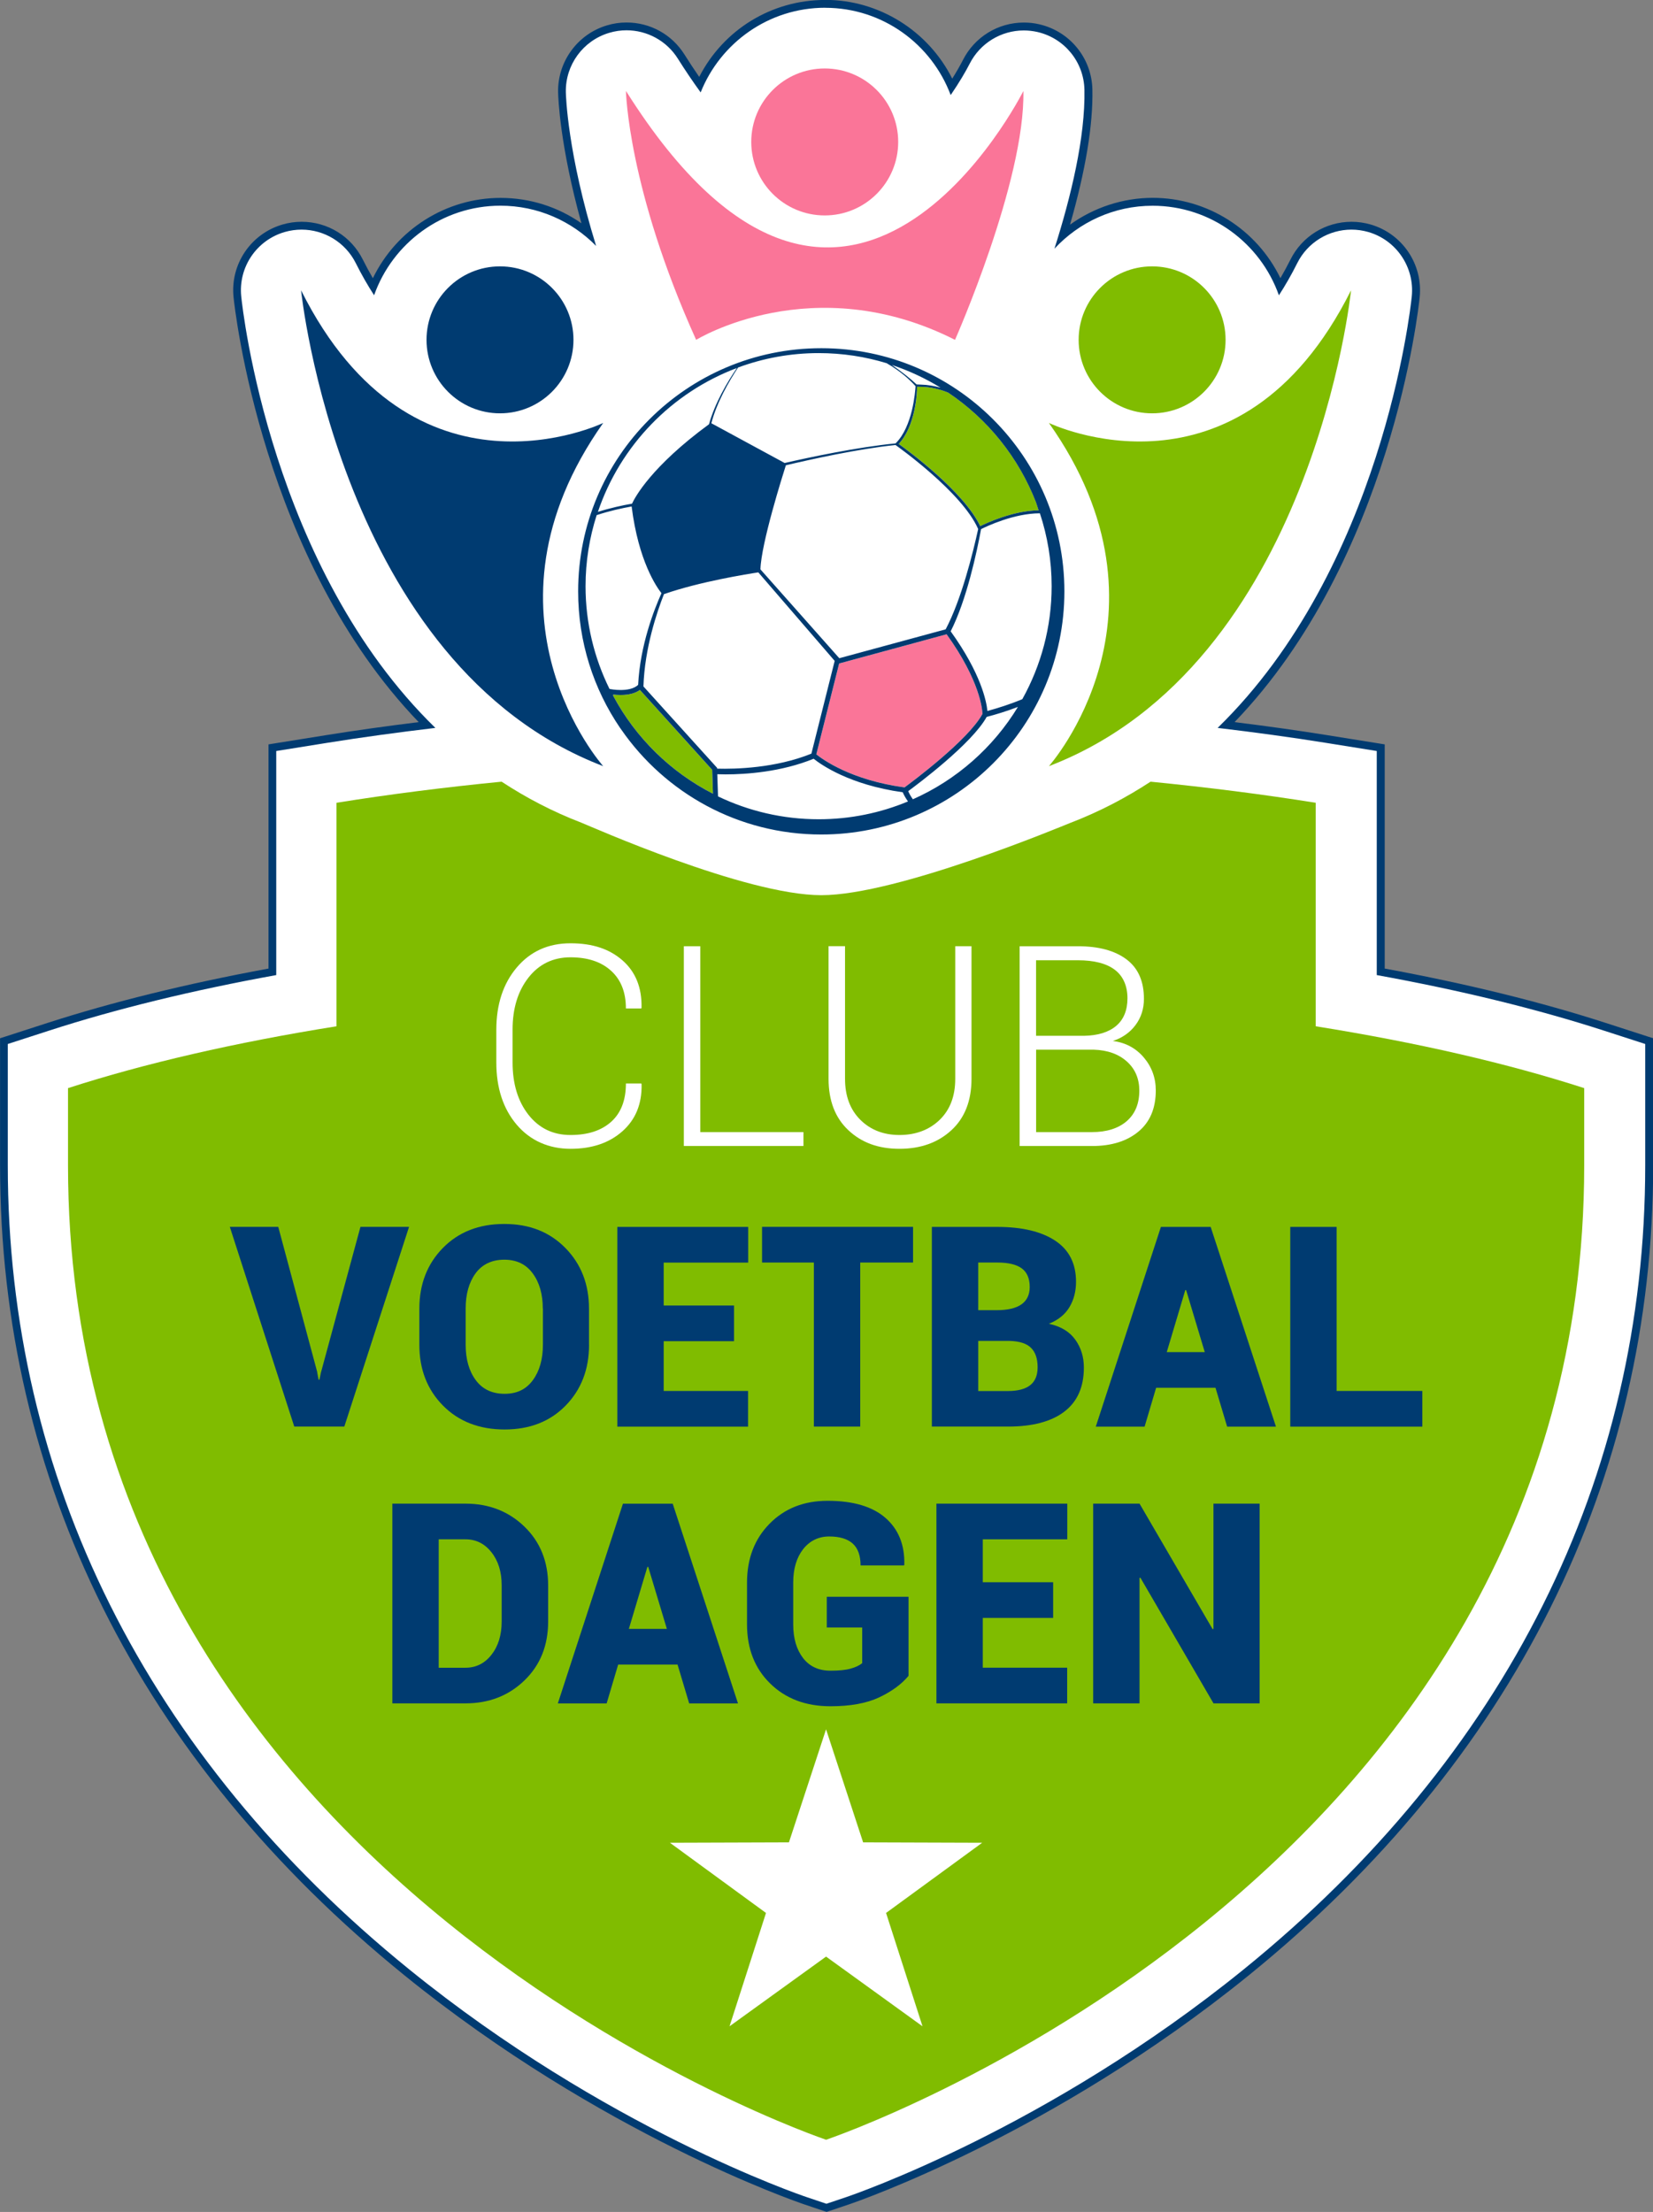 <?xml version="1.0" encoding="UTF-8"?><svg id="uuid-256c0f62-1f27-47fa-9104-7c83fbcc0156" xmlns="http://www.w3.org/2000/svg" viewBox="0 0 296.98 397.35"><rect x="0" y="0" width="296.98" height="397.35" fill="#808080" stroke="none"/><defs><style>.uuid-d2c0e163-f771-455e-9ed3-c94e36fb37ec{fill:#fa7598;}.uuid-d2c0e163-f771-455e-9ed3-c94e36fb37ec,.uuid-6a8342a8-6355-4e4e-9a61-42760b43fea5,.uuid-245b158c-a2a5-4ea3-b78a-8e596ff7f6fe,.uuid-a1ab2a51-8e3d-4580-b278-7c082bc8136e{stroke-width:0px;}.uuid-6a8342a8-6355-4e4e-9a61-42760b43fea5{fill:#80bc00;}.uuid-245b158c-a2a5-4ea3-b78a-8e596ff7f6fe{fill:#fff;}.uuid-a1ab2a51-8e3d-4580-b278-7c082bc8136e{fill:#003b71;}</style></defs><path class="uuid-245b158c-a2a5-4ea3-b78a-8e596ff7f6fe" d="m144.79,395.37c-1.47-.5-36.5-12.51-71.7-41.06C25.73,315.91.7,265.79.7,209.36v-22.33l8.02-2.6c11.8-3.82,25.32-7.13,40.2-9.86v-40.26l9.76-1.56c5.56-.89,11.61-1.73,18.01-2.51-28.85-29.04-33.86-74.96-34.06-76.92-.57-5.57,2.92-10.75,8.3-12.32,1.06-.31,2.14-.46,3.24-.46,4.42,0,8.39,2.46,10.37,6.41.78,1.57,1.61,3.06,2.52,4.53,3.84-9.17,12.86-15.24,22.85-15.24,5.83,0,11.34,2,15.78,5.69-4.39-15.05-4.71-24.32-4.74-25.38-.1-5.19,3.31-9.84,8.28-11.33,1.08-.32,2.19-.49,3.31-.49,4.01,0,7.68,2.03,9.81,5.42,1.08,1.71,2.2,3.39,3.35,5.02,4.04-8.85,12.75-14.49,22.53-14.49s18.78,5.93,22.71,14.9c1.06-1.62,1.99-3.2,2.63-4.46,1.99-3.93,5.96-6.37,10.35-6.37.87,0,1.74.1,2.58.29,5.2,1.19,8.91,5.73,9.02,11.06.14,6.76-1.42,15.56-4.62,26.18,4.48-3.86,10.24-6.03,16.15-6.03,10,0,19.01,6.07,22.85,15.24.9-1.46,1.74-2.98,2.51-4.53,1.98-3.96,5.95-6.41,10.37-6.41,1.09,0,2.18.16,3.24.46,5.38,1.56,8.87,6.74,8.3,12.32-.2,1.96-5.2,47.87-34.06,76.92,6.39.78,12.45,1.62,18.01,2.51l9.76,1.56v40.26c14.88,2.73,28.41,6.04,40.2,9.86l8.03,2.6v22.33c0,56.43-25.03,106.55-72.39,144.95-35.2,28.54-70.23,40.56-71.7,41.06l-3.7,1.25-3.7-1.25Z"/><path class="uuid-a1ab2a51-8e3d-4580-b278-7c082bc8136e" d="m148.25,1.4c10.33,0,19.13,6.54,22.55,15.68,1.53-2.24,2.71-4.25,3.41-5.63,1.89-3.72,5.68-5.98,9.72-5.98.8,0,1.62.09,2.43.27,4.88,1.11,8.37,5.39,8.47,10.39.17,8.52-2.43,19.25-5.39,28.55,4.4-4.74,10.67-7.72,17.63-7.72,10.48,0,19.39,6.73,22.7,16.09,1.15-1.78,2.25-3.69,3.29-5.77,1.88-3.77,5.7-6.03,9.74-6.03,1.01,0,2.03.14,3.04.43,5.05,1.47,8.33,6.34,7.8,11.57-.25,2.43-5.39,48.81-34.88,77.51,6.63.79,13.13,1.67,19.42,2.68l9.17,1.47v40.25c15.09,2.74,28.74,6.08,40.69,9.94l7.54,2.44v21.82c0,56.21-24.94,106.14-72.13,144.41-35.17,28.52-70.02,40.44-71.49,40.94l-3.48,1.17-3.48-1.17c-1.47-.49-36.32-12.42-71.49-40.94C26.34,315.51,1.4,265.57,1.4,209.36v-21.82l7.54-2.44c11.94-3.86,25.59-7.2,40.69-9.94v-40.25l9.17-1.47c6.29-1.01,12.79-1.89,19.42-2.68-29.49-28.71-34.64-75.09-34.88-77.51-.54-5.24,2.75-10.1,7.8-11.57,1.01-.29,2.03-.43,3.04-.43,4.04,0,7.86,2.26,9.74,6.02,1.04,2.08,2.14,3.99,3.29,5.77,3.31-9.35,12.22-16.09,22.7-16.09,6.73,0,12.81,2.78,17.19,7.23-5.16-16.7-5.43-27.05-5.44-27.64-.09-4.89,3.09-9.24,7.78-10.64,1.03-.31,2.08-.46,3.12-.46,3.67,0,7.19,1.86,9.22,5.09,1.37,2.18,2.74,4.19,4.1,6.07,3.55-8.9,12.23-15.21,22.38-15.21m0-1.4c-9.65,0-18.29,5.35-22.64,13.82-.91-1.31-1.79-2.66-2.65-4.02-2.26-3.6-6.15-5.75-10.41-5.75-1.19,0-2.37.17-3.52.52-5.27,1.57-8.88,6.51-8.77,12.01.02,1.02.32,9.58,4.19,23.54-4.24-2.96-9.26-4.56-14.53-4.56-9.82,0-18.72,5.7-22.94,14.43-.63-1.09-1.23-2.19-1.8-3.34-2.09-4.19-6.31-6.8-11-6.8-1.16,0-2.31.16-3.43.49-5.71,1.66-9.41,7.15-8.8,13.06.2,1.95,5.11,47.06,33.26,76.33-5.89.73-11.47,1.51-16.63,2.34l-9.17,1.47-1.18.19v40.27c-14.69,2.71-28.04,6-39.72,9.77l-7.54,2.44-.97.31v22.84c0,56.64,25.12,106.95,72.65,145.49,35.31,28.63,70.44,40.68,71.92,41.18l3.48,1.17.45.15.45-.15,3.48-1.17c1.48-.5,36.61-12.55,71.92-41.18,47.53-38.54,72.65-88.85,72.65-145.49v-22.84l-.97-.31-7.54-2.44c-11.67-3.78-25.03-7.06-39.72-9.77v-40.27l-1.18-.19-9.17-1.47c-5.16-.83-10.74-1.61-16.63-2.34,28.16-29.26,33.07-74.38,33.26-76.33.6-5.91-3.1-11.4-8.8-13.06-1.12-.32-2.27-.49-3.43-.49-4.68,0-8.9,2.61-10.99,6.8-.57,1.13-1.17,2.24-1.8,3.33-4.22-8.73-13.12-14.43-22.94-14.43-5.34,0-10.55,1.72-14.86,4.82,2.8-9.75,4.15-17.9,4.02-24.28-.12-5.64-4.05-10.46-9.56-11.72-.9-.21-1.82-.31-2.74-.31-4.66,0-8.86,2.59-10.97,6.75-.49.96-1.15,2.12-1.91,3.33-4.28-8.56-13.13-14.15-22.8-14.15h0Z"/><path class="uuid-6a8342a8-6355-4e4e-9a61-42760b43fea5" d="m236.38,184.36v-40.15c-9.42-1.51-19.35-2.77-29.67-3.79-4.38,2.87-9.15,5.38-14.36,7.38-1.27.49-31.07,13.01-44.79,13.01s-41.8-12.52-43.08-13.01c-5.22-2-9.98-4.51-14.36-7.38-10.32,1.01-20.25,2.28-29.67,3.79v40.15c-18.15,2.9-34.47,6.66-48.23,11.11v13.89c0,129.16,136.2,175.02,136.2,175.02,0,0,136.2-45.86,136.2-175.02v-13.89c-13.76-4.45-30.08-8.21-48.23-11.11Z"/><path class="uuid-245b158c-a2a5-4ea3-b78a-8e596ff7f6fe" d="m115.22,194.64l.05.15c.07,3.52-1.08,6.33-3.45,8.43-2.37,2.1-5.47,3.15-9.32,3.15s-7.21-1.44-9.66-4.32c-2.45-2.88-3.67-6.62-3.67-11.2v-5.85c0-4.56,1.22-8.3,3.67-11.2,2.45-2.9,5.67-4.35,9.66-4.35s7.01,1.03,9.35,3.08c2.34,2.06,3.48,4.88,3.41,8.48l-.05.15h-2.76c0-2.89-.88-5.15-2.65-6.76-1.77-1.62-4.2-2.43-7.31-2.43s-5.65,1.22-7.55,3.65c-1.9,2.43-2.85,5.54-2.85,9.34v5.89c0,3.84.95,6.98,2.85,9.4,1.9,2.42,4.42,3.64,7.55,3.64s5.54-.79,7.31-2.37c1.76-1.58,2.65-3.87,2.65-6.88h2.76Z"/><path class="uuid-245b158c-a2a5-4ea3-b78a-8e596ff7f6fe" d="m125.82,203.37h18.53v2.49h-21.49v-35.88h2.96v33.4Z"/><path class="uuid-245b158c-a2a5-4ea3-b78a-8e596ff7f6fe" d="m174.54,169.97v23.83c0,3.94-1.21,7.03-3.62,9.24-2.42,2.22-5.52,3.33-9.32,3.33s-6.81-1.11-9.18-3.34c-2.37-2.22-3.56-5.3-3.56-9.23v-23.83h2.96v23.83c0,3.09.92,5.54,2.75,7.36,1.83,1.82,4.18,2.73,7.04,2.73s5.32-.9,7.2-2.71c1.87-1.81,2.81-4.26,2.81-7.37v-23.83h2.93Z"/><path class="uuid-245b158c-a2a5-4ea3-b78a-8e596ff7f6fe" d="m183.19,205.86v-35.88h10.47c3.73,0,6.64.79,8.73,2.36,2.09,1.57,3.13,3.93,3.13,7.09,0,1.79-.5,3.36-1.51,4.71-1.01,1.35-2.37,2.3-4.08,2.86,2.27.28,4.12,1.27,5.56,2.95,1.44,1.7,2.16,3.67,2.16,5.94,0,3.2-1.04,5.67-3.12,7.39-2.08,1.73-4.86,2.59-8.34,2.59h-12.99Zm2.96-19.79h8.63c2.48-.05,4.4-.64,5.75-1.78,1.35-1.14,2.03-2.8,2.03-4.97s-.76-3.97-2.27-5.11c-1.51-1.14-3.72-1.71-6.63-1.71h-7.52v13.58Zm0,2.49v14.81h10.03c2.64,0,4.72-.66,6.24-1.96,1.51-1.31,2.27-3.14,2.27-5.48,0-2.15-.74-3.9-2.23-5.24-1.49-1.34-3.48-2.05-5.98-2.13h-10.32Z"/><path class="uuid-a1ab2a51-8e3d-4580-b278-7c082bc8136e" d="m56.99,246.54l.25,1.31h.15l.25-1.21,7.12-26.25h8.73l-11.63,35.88h-8.99l-11.58-35.88h8.7l7.02,26.15Z"/><path class="uuid-a1ab2a51-8e3d-4580-b278-7c082bc8136e" d="m105.83,241.56c0,4.42-1.4,8.06-4.2,10.93-2.8,2.87-6.46,4.3-10.98,4.3s-8.24-1.43-11.07-4.3c-2.83-2.87-4.24-6.51-4.24-10.93v-6.46c0-4.4,1.41-8.04,4.22-10.91,2.82-2.88,6.49-4.32,11.03-4.32s8.16,1.44,10.99,4.32c2.82,2.87,4.24,6.51,4.24,10.91v6.46Zm-8.31-6.5c0-2.56-.6-4.67-1.81-6.31-1.21-1.65-2.91-2.46-5.11-2.46s-3.97.82-5.16,2.45c-1.19,1.64-1.78,3.74-1.78,6.32v6.5c0,2.6.6,4.72,1.81,6.36,1.21,1.64,2.94,2.46,5.19,2.46s3.88-.82,5.08-2.46c1.2-1.64,1.8-3.76,1.8-6.36v-6.5Z"/><path class="uuid-a1ab2a51-8e3d-4580-b278-7c082bc8136e" d="m131.88,240.93h-12.64v8.94h15.16v6.41h-23.49v-35.88h23.51v6.41h-15.18v7.71h12.64v6.41Z"/><path class="uuid-a1ab2a51-8e3d-4580-b278-7c082bc8136e" d="m164.04,226.8h-9.49v29.47h-8.33v-29.47h-9.31v-6.41h27.13v6.41Z"/><path class="uuid-a1ab2a51-8e3d-4580-b278-7c082bc8136e" d="m167.42,256.28v-35.88h11.76c4.45,0,7.92.83,10.41,2.48,2.49,1.65,3.73,4.11,3.73,7.38,0,1.71-.39,3.22-1.18,4.55-.79,1.32-2.02,2.32-3.7,2.99,2.14.46,3.72,1.42,4.75,2.86,1.03,1.44,1.54,3.11,1.54,5,0,3.5-1.17,6.14-3.52,7.93-2.35,1.79-5.72,2.68-10.1,2.68h-13.68Zm8.33-20.92h3.28c2,0,3.5-.35,4.49-1.05.99-.7,1.48-1.74,1.48-3.12,0-1.53-.48-2.64-1.43-3.34-.95-.7-2.42-1.05-4.39-1.05h-3.43v8.55Zm0,5.52v9h5.35c1.77,0,3.1-.35,3.99-1.05.89-.7,1.33-1.77,1.33-3.22,0-1.53-.39-2.69-1.17-3.47-.78-.79-2.06-1.21-3.86-1.26h-5.64Z"/><path class="uuid-a1ab2a51-8e3d-4580-b278-7c082bc8136e" d="m218.38,249.3h-10.67l-2.07,6.98h-8.77l11.7-35.88h4.46v.02l.02-.02h4.46l11.73,35.88h-8.77l-2.09-6.98Zm-8.75-6.41h6.82l-3.35-11.14h-.15l-3.33,11.14Z"/><path class="uuid-a1ab2a51-8e3d-4580-b278-7c082bc8136e" d="m240.14,249.87h15.4v6.41h-23.73v-35.88h8.33v29.48Z"/><path class="uuid-a1ab2a51-8e3d-4580-b278-7c082bc8136e" d="m70.49,305.99v-35.88h13.13c4.22,0,7.76,1.38,10.6,4.13,2.84,2.75,4.26,6.28,4.26,10.58v6.46c0,4.32-1.42,7.85-4.26,10.59-2.84,2.75-6.38,4.12-10.6,4.12h-13.13Zm8.33-29.47v23.07h4.8c1.89,0,3.45-.77,4.67-2.32,1.22-1.54,1.84-3.54,1.84-5.99v-6.5c0-2.42-.61-4.39-1.84-5.94-1.22-1.55-2.78-2.32-4.67-2.32h-4.8Z"/><path class="uuid-a1ab2a51-8e3d-4580-b278-7c082bc8136e" d="m121.73,299.02h-10.67l-2.07,6.98h-8.77l11.7-35.88h4.46v.02l.02-.02h4.46l11.73,35.88h-8.77l-2.09-6.98Zm-8.75-6.41h6.83l-3.35-11.14h-.15l-3.33,11.14Z"/><path class="uuid-a1ab2a51-8e3d-4580-b278-7c082bc8136e" d="m163.23,301.04c-1.25,1.51-3.01,2.8-5.27,3.87-2.27,1.07-5.19,1.6-8.75,1.6-4.45,0-8.07-1.37-10.84-4.09-2.78-2.72-4.16-6.27-4.16-10.62v-7.49c0-4.32,1.35-7.85,4.05-10.59,2.7-2.75,6.18-4.12,10.43-4.12,4.59,0,8.05,1.03,10.39,3.07,2.34,2.04,3.47,4.84,3.39,8.39l-.05.15h-7.81c0-1.76-.47-3.07-1.4-3.92-.94-.85-2.35-1.28-4.24-1.28s-3.5.77-4.69,2.29c-1.18,1.53-1.77,3.52-1.77,5.97v7.54c0,2.5.59,4.5,1.76,6.03,1.17,1.52,2.82,2.28,4.94,2.28,1.53,0,2.73-.12,3.61-.37.88-.24,1.57-.57,2.08-.98v-6.41h-6.36v-5.52h14.69v14.22Z"/><path class="uuid-a1ab2a51-8e3d-4580-b278-7c082bc8136e" d="m189.21,290.64h-12.64v8.94h15.16v6.41h-23.49v-35.88h23.51v6.41h-15.18v7.71h12.64v6.41Z"/><path class="uuid-a1ab2a51-8e3d-4580-b278-7c082bc8136e" d="m226.32,305.99h-8.3l-13.14-22.58-.15.05v22.53h-8.33v-35.88h8.33l13.13,22.55.15-.05v-22.5h8.3v35.88Z"/><path class="uuid-d2c0e163-f771-455e-9ed3-c94e36fb37ec" d="m161.37,25.5c0,7.29-5.91,13.2-13.2,13.2s-13.2-5.91-13.2-13.2,5.91-13.2,13.2-13.2,13.2,5.91,13.2,13.2Z"/><path class="uuid-d2c0e163-f771-455e-9ed3-c94e36fb37ec" d="m112.46,16.35s.33,17.52,12.61,44.7c0,0,20.96-12.94,46.51,0,0,0,12.61-28.49,12.28-44.7,0,0-31.6,63.21-71.39,0Z"/><path class="uuid-a1ab2a51-8e3d-4580-b278-7c082bc8136e" d="m54.09,52.15s6.88,67.3,54.28,85.48c0,0-24.32-27.26,0-61.65,0,0-34.14,16.46-54.28-23.83Z"/><path class="uuid-a1ab2a51-8e3d-4580-b278-7c082bc8136e" d="m103.03,61.05c0,7.29-5.91,13.2-13.2,13.2s-13.2-5.91-13.2-13.2,5.91-13.2,13.2-13.2,13.2,5.91,13.2,13.2Z"/><path class="uuid-6a8342a8-6355-4e4e-9a61-42760b43fea5" d="m242.73,52.15s-6.88,67.3-54.28,85.48c0,0,24.32-27.26,0-61.65,0,0,34.14,16.46,54.28-23.83Z"/><path class="uuid-6a8342a8-6355-4e4e-9a61-42760b43fea5" d="m193.79,61.05c0,7.29,5.91,13.2,13.2,13.2s13.2-5.91,13.2-13.2-5.91-13.2-13.2-13.2-13.2,5.91-13.2,13.2Z"/><path class="uuid-d2c0e163-f771-455e-9ed3-c94e36fb37ec" d="m162.53,141.45c-9.68-1.3-14.82-5.09-15.87-5.94l4.1-16.32,19.31-5.25c6.01,8.36,6.42,13.54,6.44,14.31-2.55,4.7-12.66,12.21-13.99,13.19Z"/><path class="uuid-6a8342a8-6355-4e4e-9a61-42760b43fea5" d="m110.18,125.05l-.02-.28c.35.04.82.08,1.35.08,1.46,0,2.64-.31,3.46-.91l12.98,14.35.14,4.29c-7.6-3.89-13.86-10.02-17.89-17.53Z"/><path class="uuid-6a8342a8-6355-4e4e-9a61-42760b43fea5" d="m164.77,69.48c.15,0,.31,0,.46,0,1.96,0,3.68.45,5.15,1.06,7.09,4.76,12.63,11.63,15.76,19.7.21.61.37,1.11.47,1.43-4.59.07-9.37,2.29-10.49,2.85-2.94-6.22-13.1-13.67-14.64-14.77,2.99-3.24,3.27-8.93,3.3-10.26Z"/><path class="uuid-a1ab2a51-8e3d-4580-b278-7c082bc8136e" d="m147.55,62.55c-24.13,0-43.68,19.56-43.68,43.68,0,9.1,2.78,17.55,7.54,24.54.07.1.14.2.21.29,7.88,11.38,21.03,18.85,35.93,18.85,24.12,0,43.68-19.56,43.68-43.68s-19.56-43.68-43.68-43.68Zm29.85,65.17c-.17-1.73-1.15-6.73-6.6-14.31,2.86-5.62,4.7-14.22,5.46-18.36.92-.46,5.88-2.84,10.54-2.84h.03c1.36,4.12,2.11,8.52,2.11,13.09,0,7.36-1.92,14.28-5.27,20.3-2.21.92-4.44,1.62-6.28,2.12Zm-14.87,13.73c-9.68-1.3-14.82-5.09-15.87-5.94l4.1-16.32,19.31-5.25c6.01,8.36,6.42,13.54,6.44,14.31-2.55,4.7-12.66,12.21-13.99,13.19Zm-16.77-6.06c-6.47,2.61-13.68,2.78-16.92,2.69v-.14s-13.24-14.63-13.24-14.63c.22-6.89,2.44-13.42,3.69-16.58,6.43-2.25,15.1-3.63,16.95-3.91l13.72,15.9-4.19,16.68Zm-35.58-10.34l-.02-.28c.35.04.82.08,1.35.08,1.46,0,2.64-.31,3.46-.91l12.98,14.35.14,4.29c-7.6-3.89-13.86-10.02-17.89-17.53Zm31.02-41.47c4.39-1.04,12.92-2.94,19.69-3.64h0c.49.35,11.92,8.48,14.83,15.05l.02.04c-.91,4.17-3,12.65-5.84,18.02l-19.11,5.19-14.17-15.96c.14-4.7,4-16.9,4.57-18.7Zm23.48-14.52c-1.11-1.03-2.59-2.23-4.45-3.5,3.09,1.03,6.02,2.4,8.75,4.08-1.09-.3-2.26-.52-3.55-.55-.23,0-.51-.03-.75-.03Zm.08.42c.15,0,.31,0,.46,0,1.96,0,3.68.45,5.15,1.06,7.09,4.76,12.63,11.63,15.76,19.7.21.61.37,1.11.47,1.43-4.59.07-9.37,2.29-10.49,2.85-2.94-6.22-13.1-13.67-14.64-14.77,2.99-3.24,3.27-8.93,3.3-10.26Zm-5.42-4.21c2.48,1.44,4.07,2.9,5.15,4.1-.06,1.01-.53,7.29-3.59,10.28h0c-6.89.67-15.5,2.51-19.93,3.52l-13.17-7.14c.98-3.75,3.16-7.52,4.8-10.01,4.52-1.67,9.4-2.59,14.49-2.59,4.26,0,8.38.64,12.26,1.83Zm-26.94.83c-1.73,2.52-3.98,6.35-5.02,10.11-10.37,7.6-13.31,13.13-13.83,14.27-1.7.29-3.87.76-6.13,1.47,4.02-11.91,13.26-21.44,24.99-25.85Zm-25.18,26.43c2.28-.75,4.51-1.24,6.26-1.55,1.23,9.84,4.51,14.51,5.36,15.58-1.3,2.88-3.84,9.36-4.19,16.46-.79.77-2.14.93-3.15.93s-1.75-.15-1.76-.15l-.24-.05c-2.75-5.57-4.3-11.83-4.3-18.45,0-4.45.71-8.74,2-12.77Zm39.87,54.64c-6.47,0-12.61-1.48-18.09-4.11l-.13-3.98c.42.01.89.03,1.45.03,3.75,0,10.05-.44,15.86-2.81,1.3,1.04,6.4,4.68,16,6.02.26.58.57,1.12.95,1.65-4.94,2.06-10.36,3.2-16.04,3.2Zm16.92-3.59c-.35-.48-.62-.95-.84-1.46,1.7-1.25,11.41-8.49,14.1-13.34,1.62-.42,3.58-1.01,5.61-1.79-4.43,7.29-11.02,13.11-18.87,16.59Z"/><polygon class="uuid-245b158c-a2a5-4ea3-b78a-8e596ff7f6fe" points="148.41 351.48 165.74 364 159.19 343.64 176.46 331.03 155.07 330.96 148.41 310.65 141.74 330.96 120.36 331.03 137.62 343.64 131.07 364 148.41 351.48"/></svg>